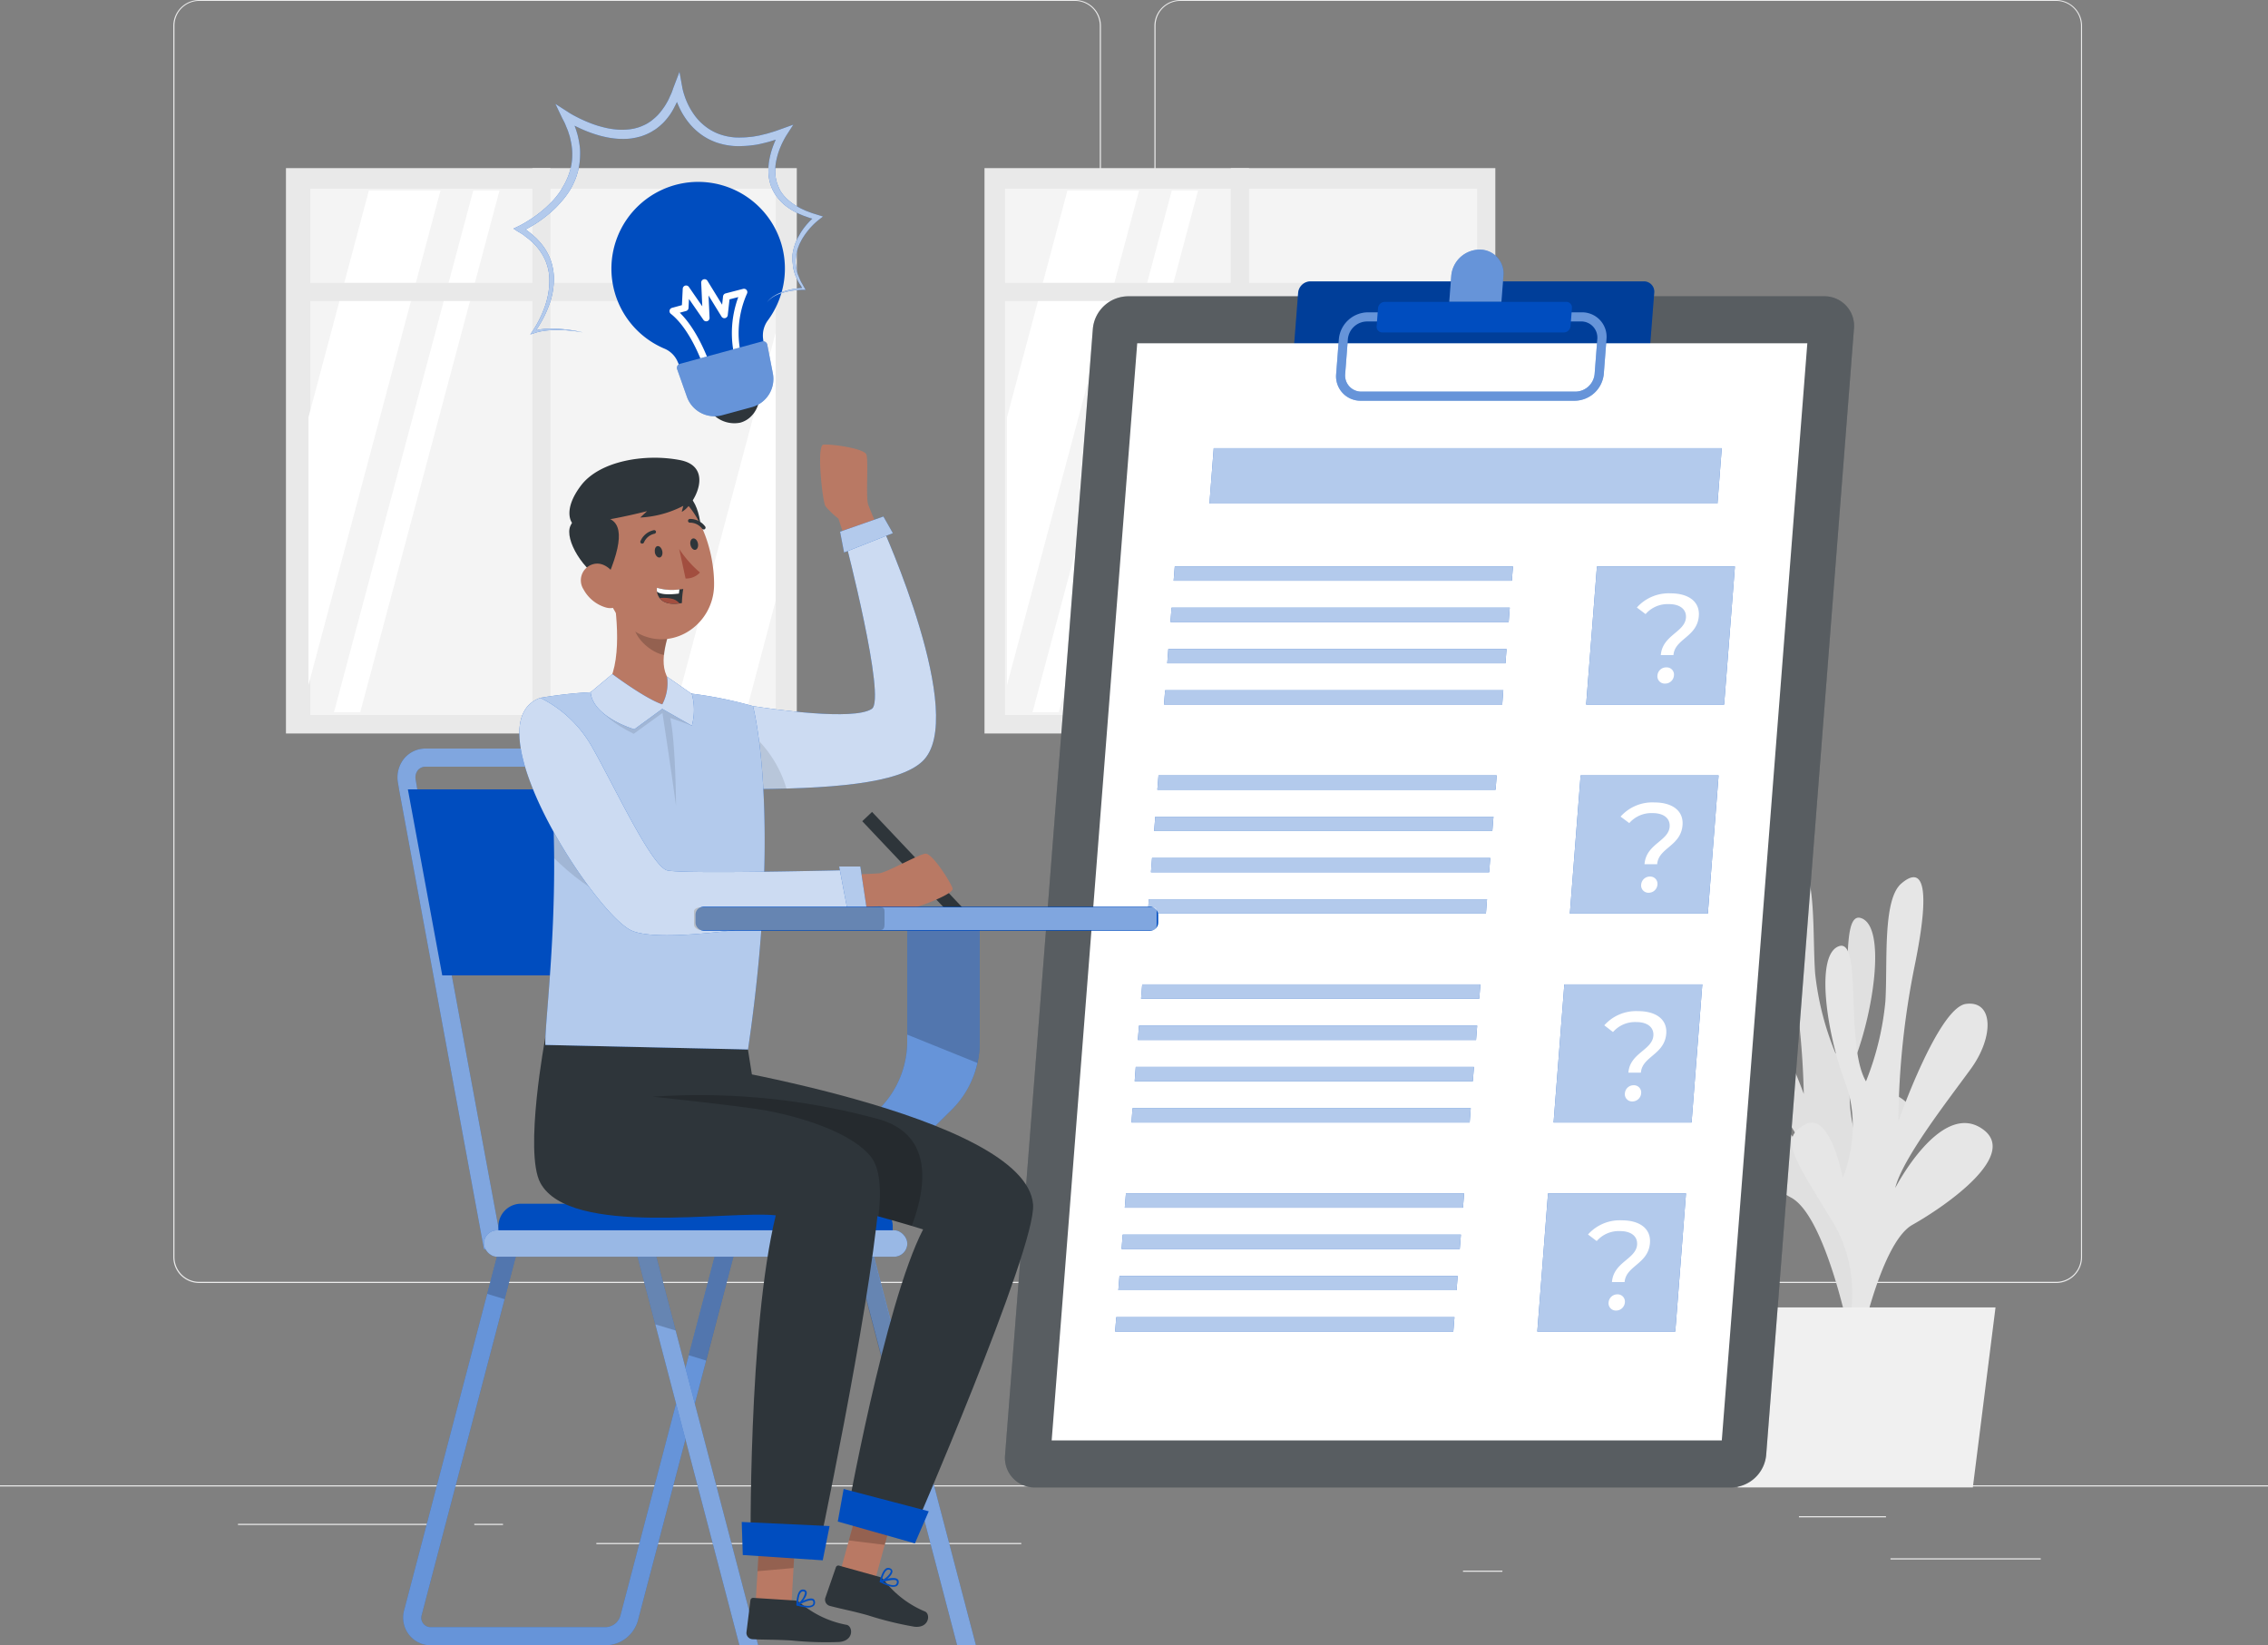 <svg xmlns="http://www.w3.org/2000/svg" width="336.245" height="243.892" viewBox="0 0 336.245 243.892">
  <rect x="0" y="0" width="336.245" height="243.892" fill="#808080" stroke="none"/>
  <g id="Exams-rafiki" transform="translate(0 -55)">
    <g id="freepik--background-complete--inject-74" transform="translate(0 55)">
      <rect id="Rectangle_2268" data-name="Rectangle 2268" width="336.245" height="0.168" transform="translate(0 220.173)" fill="#ebebeb"/>
      <rect id="Rectangle_2269" data-name="Rectangle 2269" width="22.273" height="0.168" transform="translate(280.28 230.994)" fill="#ebebeb"/>
      <rect id="Rectangle_2270" data-name="Rectangle 2270" width="5.844" height="0.168" transform="translate(216.898 232.823)" fill="#ebebeb"/>
      <rect id="Rectangle_2271" data-name="Rectangle 2271" width="12.905" height="0.168" transform="translate(266.703 224.753)" fill="#ebebeb"/>
      <rect id="Rectangle_2272" data-name="Rectangle 2272" width="29.045" height="0.168" transform="translate(35.279 225.883)" fill="#ebebeb"/>
      <rect id="Rectangle_2273" data-name="Rectangle 2273" width="4.257" height="0.168" transform="translate(70.316 225.883)" fill="#ebebeb"/>
      <rect id="Rectangle_2274" data-name="Rectangle 2274" width="62.999" height="0.168" transform="translate(88.412 228.721)" fill="#ebebeb"/>
      <path id="Path_3077" data-name="Path 3077" d="M171.894,245.18H42.043a3.84,3.84,0,0,1-3.833-3.84V58.806A3.84,3.84,0,0,1,42.043,55H171.894a3.84,3.84,0,0,1,3.84,3.84v182.5A3.84,3.84,0,0,1,171.894,245.18ZM42.043,55.134a3.672,3.672,0,0,0-3.665,3.672V241.34a3.672,3.672,0,0,0,3.665,3.672H171.894a3.679,3.679,0,0,0,3.672-3.672V58.806a3.679,3.679,0,0,0-3.672-3.672Z" transform="translate(-12.514 -55)" fill="#ebebeb"/>
      <path id="Path_3078" data-name="Path 3078" d="M388.2,245.18H258.34a3.847,3.847,0,0,1-3.84-3.84V58.806A3.847,3.847,0,0,1,258.34,55H388.2a3.84,3.84,0,0,1,3.826,3.806V241.34A3.84,3.84,0,0,1,388.2,245.18ZM258.34,55.134a3.679,3.679,0,0,0-3.672,3.672V241.34a3.679,3.679,0,0,0,3.672,3.672H388.2a3.679,3.679,0,0,0,3.672-3.672V58.806a3.679,3.679,0,0,0-3.672-3.672Z" transform="translate(-83.351 -55)" fill="#ebebeb"/>
      <path id="Path_3079" data-name="Path 3079" d="M400.177,313.28s-5.165-10.087.74-20.081,7.613-12.32,3.847-14.364-5.488,7.976-5.488,7.976-3.174-6.893-.551-14.122,4.264-18.964.672-20.222-.672,14.654-3.793,20.081a43.094,43.094,0,0,1-3.033-11.836c-.43-5.783.242-15.044-2.582-17.418s-4.64-.726-1.863,12.058a120.376,120.376,0,0,1,2.757,23.174s-6.133-16.772-10.249-17.256-4.109,4.943-.585,9.65,10.316,13.154,11.432,17.485c0,0-6.725-12.616-12.777-8.742s5.272,11.493,10.323,14.243,8.547,20.027,8.547,20.027Z" transform="translate(-123.461 -116.368)" fill="#e0e0e0"/>
      <path id="Path_3080" data-name="Path 3080" d="M402,319.4s5.037-10.181-1-20.074-7.781-12.212-4.035-14.3,5.6,7.9,5.6,7.9,3.08-6.94.363-14.122-4.512-18.9-.955-20.208.881,14.647,4.035,20.027a42.492,42.492,0,0,0,2.878-11.869c.35-5.817-.444-15.044,2.354-17.451s4.62-.794,2.017,12.024a120.826,120.826,0,0,0-2.448,23.214s5.911-16.853,10.02-17.4,4.176,4.889.713,9.644-10.141,13.288-11.2,17.646c0,0,6.564-12.71,12.67-8.924s-5.118,11.56-10.128,14.385-8.285,20.134-8.285,20.134Z" transform="translate(-129.364 -118.328)" fill="#e6e6e6"/>
      <path id="Path_3081" data-name="Path 3081" d="M419.683,343.19H378.11l3.362,26.684h34.848Z" transform="translate(-123.835 -149.385)" fill="#f0f0f0"/>
      <rect id="Rectangle_2275" data-name="Rectangle 2275" width="75.736" height="83.806" transform="translate(145.957 24.922)" fill="#e9e9e9"/>
      <rect id="Rectangle_2276" data-name="Rectangle 2276" width="70" height="78" transform="translate(149 27.983)" fill="#f4f4f4"/>
      <path id="Path_3082" data-name="Path 3082" d="M241.576,97,222,170.315v-39.69L230.958,97Z" transform="translate(-72.707 -68.755)" fill="#fff"/>
      <path id="Path_3083" data-name="Path 3083" d="M252.169,97l-20.645,77.336H227.63L248.275,97Z" transform="translate(-74.551 -68.755)" fill="#fff"/>
      <path id="Path_3084" data-name="Path 3084" d="M317.693,128.36v39.7l-4.385,16.55H302.69Z" transform="translate(-99.134 -79.026)" fill="#fff"/>
      <rect id="Rectangle_2277" data-name="Rectangle 2277" width="2.69" height="83.806" transform="translate(182.48 24.922)" fill="#e9e9e9"/>
      <rect id="Rectangle_2278" data-name="Rectangle 2278" width="72.965" height="2.69" transform="translate(147.275 41.93)" fill="#e9e9e9"/>
      <rect id="Rectangle_2279" data-name="Rectangle 2279" width="75.736" height="83.806" transform="translate(42.394 24.922)" fill="#e9e9e9"/>
      <rect id="Rectangle_2280" data-name="Rectangle 2280" width="69" height="78" transform="translate(46 27.983)" fill="#f4f4f4"/>
      <path id="Path_3085" data-name="Path 3085" d="M87.576,97,68,170.315v-39.69L76.958,97Z" transform="translate(-22.271 -68.755)" fill="#fff"/>
      <path id="Path_3086" data-name="Path 3086" d="M98.169,97,77.524,174.336H73.63L94.275,97Z" transform="translate(-24.115 -68.755)" fill="#fff"/>
      <path id="Path_3087" data-name="Path 3087" d="M163.693,128.36v39.7l-4.385,16.55H148.69Z" transform="translate(-48.697 -79.026)" fill="#fff"/>
      <rect id="Rectangle_2281" data-name="Rectangle 2281" width="2.69" height="83.806" transform="translate(78.917 24.922)" fill="#e9e9e9"/>
      <rect id="Rectangle_2282" data-name="Rectangle 2282" width="72.965" height="2.69" transform="translate(43.712 41.93)" fill="#e9e9e9"/>
    </g>
    <g id="freepik--exams-sheet--inject-74" transform="translate(148.989 92)">
      <path id="Path_3088" data-name="Path 3088" d="M329.222,296.879H226a4.385,4.385,0,0,1-4.432-4.815l13.013-166.939a5.293,5.293,0,0,1,5.185-4.815H342.981a4.391,4.391,0,0,1,4.438,4.815L334.407,292.064A5.3,5.3,0,0,1,329.222,296.879Z" transform="translate(-221.548 -113.389)" fill="#2e353a"/>
      <path id="Path_3089" data-name="Path 3089" d="M329.222,296.879H226a4.385,4.385,0,0,1-4.432-4.815l13.013-166.939a5.293,5.293,0,0,1,5.185-4.815H342.981a4.391,4.391,0,0,1,4.438,4.815L334.407,292.064A5.3,5.3,0,0,1,329.222,296.879Z" transform="translate(-221.548 -113.389)" fill="#fff" opacity="0.2"/>
      <path id="Path_3090" data-name="Path 3090" d="M336.038,130.147H286.61a1.533,1.533,0,0,1-1.553-1.681l.76-9.758a1.856,1.856,0,0,1,1.816-1.688H337.06a1.533,1.533,0,0,1,1.547,1.688l-.76,9.731a1.849,1.849,0,0,1-1.809,1.708Z" transform="translate(-242.346 -112.312)" fill="#004dbf"/>
      <path id="Path_3091" data-name="Path 3091" d="M336.038,130.147H286.61a1.533,1.533,0,0,1-1.553-1.681l.76-9.758a1.856,1.856,0,0,1,1.816-1.688H337.06a1.533,1.533,0,0,1,1.547,1.688l-.76,9.731a1.849,1.849,0,0,1-1.809,1.708Z" transform="translate(-242.346 -112.312)" opacity="0.2" style="isolation: isolate"/>
      <path id="Path_3092" data-name="Path 3092" d="M327.234,117.76H319.5l.3-3.874a4.25,4.25,0,0,1,4.163-3.867h0a3.531,3.531,0,0,1,3.571,3.867Z" transform="translate(-253.629 -110.019)" fill="#004dbf"/>
      <path id="Path_3093" data-name="Path 3093" d="M327.234,117.76H319.5l.3-3.874a4.25,4.25,0,0,1,4.163-3.867h0a3.531,3.531,0,0,1,3.571,3.867Z" transform="translate(-253.629 -110.019)" fill="#fff" opacity="0.4"/>
      <path id="Path_3094" data-name="Path 3094" d="M331.2,293.3H231.85L244.533,130.67H343.88Z" transform="translate(-224.922 -116.783)" fill="#fff"/>
      <path id="Path_3095" data-name="Path 3095" d="M329.955,136.95H298.213a3.618,3.618,0,0,1-3.652-3.968l.4-5.165a4.365,4.365,0,0,1,4.27-3.968h31.748a3.625,3.625,0,0,1,3.658,3.968l-.4,5.165A4.378,4.378,0,0,1,329.955,136.95ZM299.115,125.2a2.878,2.878,0,0,0-2.818,2.616l-.4,5.165A2.387,2.387,0,0,0,298.3,135.6h31.755a2.885,2.885,0,0,0,2.824-2.623l.4-5.165a2.394,2.394,0,0,0-2.414-2.616Z" transform="translate(-245.455 -114.549)" fill="#004dbf"/>
      <g id="Group_11486" data-name="Group 11486" transform="translate(49.089 9.301)" opacity="0.4">
        <path id="Path_3096" data-name="Path 3096" d="M329.955,136.95H298.213a3.618,3.618,0,0,1-3.652-3.968l.4-5.165a4.365,4.365,0,0,1,4.27-3.968h31.748a3.625,3.625,0,0,1,3.658,3.968l-.4,5.165A4.378,4.378,0,0,1,329.955,136.95ZM299.115,125.2a2.878,2.878,0,0,0-2.818,2.616l-.4,5.165A2.387,2.387,0,0,0,298.3,135.6h31.755a2.885,2.885,0,0,0,2.824-2.623l.4-5.165a2.394,2.394,0,0,0-2.414-2.616Z" transform="translate(-294.545 -123.85)" fill="#fff"/>
      </g>
      <path id="Path_3097" data-name="Path 3097" d="M331.242,126.072h-26.9a.841.841,0,0,1-.854-.921l.208-2.69a1.022,1.022,0,0,1,1-.921h26.9a.834.834,0,0,1,.847.921l-.208,2.69A1.015,1.015,0,0,1,331.242,126.072Z" transform="translate(-248.383 -113.792)" fill="#004dbf"/>
      <path id="Path_3098" data-name="Path 3098" d="M341.949,162H266.63l.639-8.218h75.319Z" transform="translate(-236.313 -124.351)" fill="#004dbf"/>
      <path id="Path_3099" data-name="Path 3099" d="M308.881,181.978H258.74l.168-2.118h50.141Z" transform="translate(-233.729 -132.893)" fill="#004dbf"/>
      <path id="Path_3100" data-name="Path 3100" d="M308.181,191.075H258.04l.161-2.125h50.141Z" transform="translate(-233.5 -135.87)" fill="#004dbf"/>
      <path id="Path_3101" data-name="Path 3101" d="M307.471,200.175H257.33l.161-2.125h50.141Z" transform="translate(-233.267 -138.85)" fill="#004dbf"/>
      <path id="Path_3102" data-name="Path 3102" d="M306.761,209.268H256.62l.161-2.118h50.141Z" transform="translate(-233.035 -141.831)" fill="#004dbf"/>
      <path id="Path_3103" data-name="Path 3103" d="M370.137,200.331H349.68l1.6-20.471h20.457Z" transform="translate(-263.513 -132.893)" fill="#004dbf"/>
      <path id="Path_3104" data-name="Path 3104" d="M368.136,189.4c.094-1.2-.834-2.017-2.515-2.017a4.331,4.331,0,0,0-3.47,1.479l-1.291-.975a6.328,6.328,0,0,1,5.01-2.1c2.69,0,4.344,1.258,4.176,3.362-.242,3.127-3.571,3.362-3.759,5.79h-1.876C364.646,191.98,367.968,191.55,368.136,189.4Zm-4.223,8.561a1.291,1.291,0,0,1,1.345-1.2,1.069,1.069,0,0,1,1.1,1.2,1.3,1.3,0,0,1-1.291,1.2,1.083,1.083,0,0,1-1.157-1.2Z" transform="translate(-267.174 -134.832)" fill="#fff"/>
      <path id="Path_3105" data-name="Path 3105" d="M305.291,228.045H255.15l.168-2.125h50.141Z" transform="translate(-232.553 -147.978)" fill="#004dbf"/>
      <path id="Path_3106" data-name="Path 3106" d="M304.581,237.138H254.44l.168-2.118h50.141Z" transform="translate(-232.321 -150.958)" fill="#004dbf"/>
      <path id="Path_3107" data-name="Path 3107" d="M303.881,246.238H253.74l.161-2.118h50.141Z" transform="translate(-232.091 -153.939)" fill="#004dbf"/>
      <path id="Path_3108" data-name="Path 3108" d="M303.171,255.335H253.03l.161-2.125h50.141Z" transform="translate(-231.859 -156.916)" fill="#004dbf"/>
      <path id="Path_3109" data-name="Path 3109" d="M366.547,246.4H346.09l1.594-20.477h20.457Z" transform="translate(-262.337 -147.978)" fill="#004dbf"/>
      <path id="Path_3110" data-name="Path 3110" d="M364.546,235.474c.094-1.2-.834-2.017-2.515-2.017a4.331,4.331,0,0,0-3.47,1.479l-1.291-.962a6.308,6.308,0,0,1,5.01-2.1c2.69,0,4.344,1.258,4.176,3.362-.242,3.127-3.571,3.362-3.759,5.79h-1.876C361.049,238.009,364.378,237.626,364.546,235.474Zm-4.223,8.588a1.291,1.291,0,0,1,1.311-1.2,1.069,1.069,0,0,1,1.1,1.2,1.3,1.3,0,0,1-1.291,1.2,1.083,1.083,0,0,1-1.123-1.2Z" transform="translate(-265.999 -149.926)" fill="#fff"/>
      <path id="Path_3111" data-name="Path 3111" d="M301.7,274.108H251.56l.168-2.118h50.141Z" transform="translate(-231.378 -163.066)" fill="#004dbf"/>
      <path id="Path_3112" data-name="Path 3112" d="M300.991,283.205H250.85l.168-2.125h50.141Z" transform="translate(-231.145 -166.043)" fill="#004dbf"/>
      <path id="Path_3113" data-name="Path 3113" d="M300.284,292.305H250.15l.161-2.125h50.141Z" transform="translate(-230.916 -169.024)" fill="#004dbf"/>
      <path id="Path_3114" data-name="Path 3114" d="M299.581,301.4H249.44l.161-2.118h50.141Z" transform="translate(-230.683 -172.004)" fill="#004dbf"/>
      <path id="Path_3115" data-name="Path 3115" d="M362.957,292.461H342.5l1.594-20.471h20.457Z" transform="translate(-261.161 -163.066)" fill="#004dbf"/>
      <path id="Path_3116" data-name="Path 3116" d="M360.956,281.515c.094-1.2-.834-2.017-2.522-2.017a4.324,4.324,0,0,0-3.463,1.479l-1.291-1a6.308,6.308,0,0,1,5.01-2.1c2.69,0,4.338,1.251,4.176,3.329-.242,3.134-3.571,3.362-3.759,5.79h-1.849C357.459,284.083,360.788,283.667,360.956,281.515Zm-4.223,8.547a1.291,1.291,0,0,1,1.311-1.2,1.069,1.069,0,0,1,1.1,1.2,1.3,1.3,0,0,1-1.291,1.2,1.076,1.076,0,0,1-1.123-1.2Z" transform="translate(-264.823 -164.992)" fill="#fff"/>
      <path id="Path_3117" data-name="Path 3117" d="M298.111,320.175H247.97l.168-2.125h50.141Z" transform="translate(-230.202 -178.151)" fill="#004dbf"/>
      <path id="Path_3118" data-name="Path 3118" d="M297.4,329.275H247.26l.168-2.125h50.141Z" transform="translate(-229.969 -181.132)" fill="#004dbf"/>
      <path id="Path_3119" data-name="Path 3119" d="M296.691,338.368H246.55l.168-2.118h50.141Z" transform="translate(-229.737 -184.112)" fill="#004dbf"/>
      <path id="Path_3120" data-name="Path 3120" d="M295.981,347.465H245.84l.168-2.125h50.141Z" transform="translate(-229.504 -187.089)" fill="#004dbf"/>
      <path id="Path_3121" data-name="Path 3121" d="M359.367,338.527H338.91L340.5,318.05h20.457Z" transform="translate(-259.985 -178.151)" fill="#004dbf"/>
      <path id="Path_3122" data-name="Path 3122" d="M357.366,327.6c.094-1.2-.834-2.017-2.522-2.017a4.317,4.317,0,0,0-3.463,1.479l-1.291-.975a6.308,6.308,0,0,1,5.01-2.1c2.69,0,4.338,1.258,4.176,3.362-.242,3.127-3.571,3.362-3.759,5.79h-1.876C353.869,330.16,357.2,329.75,357.366,327.6Zm-4.223,8.561a1.291,1.291,0,0,1,1.311-1.2,1.069,1.069,0,0,1,1.1,1.2,1.3,1.3,0,0,1-1.291,1.2,1.083,1.083,0,0,1-1.123-1.2Z" transform="translate(-263.647 -180.093)" fill="#fff"/>
      <path id="Path_3123" data-name="Path 3123" d="M341.949,162H266.63l.639-8.218h75.319Z" transform="translate(-236.313 -124.351)" fill="#fff" opacity="0.7"/>
      <path id="Path_3124" data-name="Path 3124" d="M308.881,181.978H258.74l.168-2.118h50.141Z" transform="translate(-233.729 -132.893)" fill="#fff" opacity="0.7"/>
      <path id="Path_3125" data-name="Path 3125" d="M308.181,191.075H258.04l.161-2.125h50.141Z" transform="translate(-233.5 -135.87)" fill="#fff" opacity="0.7"/>
      <path id="Path_3126" data-name="Path 3126" d="M307.471,200.175H257.33l.161-2.125h50.141Z" transform="translate(-233.267 -138.85)" fill="#fff" opacity="0.7"/>
      <path id="Path_3127" data-name="Path 3127" d="M306.761,209.268H256.62l.161-2.118h50.141Z" transform="translate(-233.035 -141.831)" fill="#fff" opacity="0.7"/>
      <path id="Path_3128" data-name="Path 3128" d="M370.137,200.331H349.68l1.6-20.471h20.457Z" transform="translate(-263.513 -132.893)" fill="#fff" opacity="0.7"/>
      <path id="Path_3129" data-name="Path 3129" d="M305.291,228.045H255.15l.168-2.125h50.141Z" transform="translate(-232.553 -147.978)" fill="#fff" opacity="0.7"/>
      <path id="Path_3130" data-name="Path 3130" d="M304.581,237.138H254.44l.168-2.118h50.141Z" transform="translate(-232.321 -150.958)" fill="#fff" opacity="0.7"/>
      <path id="Path_3131" data-name="Path 3131" d="M303.881,246.238H253.74l.161-2.118h50.141Z" transform="translate(-232.091 -153.939)" fill="#fff" opacity="0.7"/>
      <path id="Path_3132" data-name="Path 3132" d="M303.171,255.335H253.03l.161-2.125h50.141Z" transform="translate(-231.859 -156.916)" fill="#fff" opacity="0.7"/>
      <path id="Path_3133" data-name="Path 3133" d="M366.547,246.4H346.09l1.594-20.477h20.457Z" transform="translate(-262.337 -147.978)" fill="#fff" opacity="0.7"/>
      <path id="Path_3134" data-name="Path 3134" d="M301.7,274.108H251.56l.168-2.118h50.141Z" transform="translate(-231.378 -163.066)" fill="#fff" opacity="0.7"/>
      <path id="Path_3135" data-name="Path 3135" d="M300.991,283.205H250.85l.168-2.125h50.141Z" transform="translate(-231.145 -166.043)" fill="#fff" opacity="0.7"/>
      <path id="Path_3136" data-name="Path 3136" d="M300.284,292.305H250.15l.161-2.125h50.141Z" transform="translate(-230.916 -169.024)" fill="#fff" opacity="0.7"/>
      <path id="Path_3137" data-name="Path 3137" d="M299.581,301.4H249.44l.161-2.118h50.141Z" transform="translate(-230.683 -172.004)" fill="#fff" opacity="0.7"/>
      <path id="Path_3138" data-name="Path 3138" d="M362.957,292.461H342.5l1.594-20.471h20.457Z" transform="translate(-261.161 -163.066)" fill="#fff" opacity="0.7"/>
      <path id="Path_3139" data-name="Path 3139" d="M298.111,320.175H247.97l.168-2.125h50.141Z" transform="translate(-230.202 -178.151)" fill="#fff" opacity="0.7"/>
      <path id="Path_3140" data-name="Path 3140" d="M297.4,329.275H247.26l.168-2.125h50.141Z" transform="translate(-229.969 -181.132)" fill="#fff" opacity="0.7"/>
      <path id="Path_3141" data-name="Path 3141" d="M296.691,338.368H246.55l.168-2.118h50.141Z" transform="translate(-229.737 -184.112)" fill="#fff" opacity="0.7"/>
      <path id="Path_3142" data-name="Path 3142" d="M295.981,347.465H245.84l.168-2.125h50.141Z" transform="translate(-229.504 -187.089)" fill="#fff" opacity="0.7"/>
      <path id="Path_3143" data-name="Path 3143" d="M359.367,338.527H338.91L340.5,318.05h20.457Z" transform="translate(-259.985 -178.151)" fill="#fff" opacity="0.7"/>
    </g>
    <g id="freepik--Chair--inject-74" transform="translate(58.929 165.96)">
      <path id="Path_3144" data-name="Path 3144" d="M189.667,257v18.52a14.122,14.122,0,0,1-3.934,9.8L168.45,303.4h9.785l17.955-17.673a14.176,14.176,0,0,0,4.237-10.087V257Z" transform="translate(-114.098 -232.117)" fill="#004dbf"/>
      <path id="Path_3145" data-name="Path 3145" d="M200.427,257v18.621a13.612,13.612,0,0,1-.35,3.1,14.062,14.062,0,0,1-3.887,7.007L178.235,303.4H168.45l17.283-18.083a14.122,14.122,0,0,0,3.934-9.8V257Z" transform="translate(-114.098 -232.117)" fill="#fff" opacity="0.4"/>
      <path id="Path_3146" data-name="Path 3146" d="M210.76,257v18.621a13.612,13.612,0,0,1-.35,3.1l-10.41-4.2V257Z" transform="translate(-124.431 -232.117)" opacity="0.2" style="isolation: isolate"/>
      <path id="Path_3147" data-name="Path 3147" d="M135.589,329,121.1,384.185a2.34,2.34,0,0,1-2.266,1.755H92.954a1.4,1.4,0,0,1-1.1-.545,1.379,1.379,0,0,1-.242-1.2L106.1,329h-2.784L89.006,383.505a4.1,4.1,0,0,0,3.948,5.124h25.884a5.037,5.037,0,0,0,4.869-3.759L138.367,329Z" transform="translate(-88.036 -255.698)" fill="#004dbf"/>
      <g id="Group_11487" data-name="Group 11487" transform="translate(0.838 73.302)" opacity="0.4" style="isolation: isolate">
        <path id="Path_3148" data-name="Path 3148" d="M135.589,329,121.1,384.185a2.34,2.34,0,0,1-2.266,1.755H92.954a1.4,1.4,0,0,1-1.1-.545,1.379,1.379,0,0,1-.242-1.2L106.1,329h-2.784L89.006,383.505a4.1,4.1,0,0,0,3.948,5.124h25.884a5.037,5.037,0,0,0,4.869-3.759L138.367,329Z" transform="translate(-88.875 -329)" fill="#fff"/>
      </g>
      <path id="Path_3149" data-name="Path 3149" d="M158.17,388.26l-15.837-60.39-2.6.679,15.656,59.71Z" transform="translate(-104.692 -255.328)" fill="#004dbf"/>
      <path id="Path_3150" data-name="Path 3150" d="M206.17,388.26l-15.837-60.39-2.6.679,15.656,59.71Z" transform="translate(-120.412 -255.328)" fill="#004dbf"/>
      <g id="Group_11488" data-name="Group 11488" transform="translate(35.038 72.542)" opacity="0.5">
        <path id="Path_3151" data-name="Path 3151" d="M158.17,388.26l-15.837-60.39-2.6.679,15.656,59.71Z" transform="translate(-139.73 -327.87)" fill="#fff"/>
      </g>
      <g id="Group_11489" data-name="Group 11489" transform="translate(67.318 72.542)" opacity="0.5">
        <path id="Path_3152" data-name="Path 3152" d="M206.17,388.26l-15.837-60.39-2.6.679,15.656,59.71Z" transform="translate(-187.73 -327.87)" fill="#fff"/>
      </g>
      <path id="Path_3153" data-name="Path 3153" d="M109.387,329h2.784l-2.186,8.319-2.576-.787Z" transform="translate(-94.107 -255.698)" opacity="0.2" style="isolation: isolate"/>
      <path id="Path_3154" data-name="Path 3154" d="M142.333,327.87l3.6,13.726-3.019-.915-3.181-12.132Z" transform="translate(-104.692 -255.328)" opacity="0.2" style="isolation: isolate"/>
      <path id="Path_3155" data-name="Path 3155" d="M156.214,329h2.777l-4.559,17.417-2.582-.787Z" transform="translate(-108.661 -255.698)" opacity="0.2" style="isolation: isolate"/>
      <path id="Path_3156" data-name="Path 3156" d="M196.688,352.32l-3.033-.928L187.73,328.77l2.6-.74Z" transform="translate(-120.412 -255.38)" opacity="0.2" style="isolation: isolate"/>
      <path id="Path_3157" data-name="Path 3157" d="M100.454,294.222,87.878,226.146l-.168-1.029a4.425,4.425,0,0,1,.908-3.638A4.122,4.122,0,0,1,91.853,220h27.222a5.824,5.824,0,0,1,5.42,4.654l.2,1.15,12.569,67.921-2.65.484-12.609-68.123-.161-.955a3.107,3.107,0,0,0-2.771-2.441H91.826a1.466,1.466,0,0,0-1.17.511,1.769,1.769,0,0,0-.323,1.459l.188,1.13L103.1,293.711Z" transform="translate(-87.628 -219.999)" fill="#004dbf"/>
      <g id="Group_11490" data-name="Group 11490" opacity="0.5" style="isolation: isolate">
        <path id="Path_3158" data-name="Path 3158" d="M100.454,294.222,87.878,226.146l-.168-1.029a4.425,4.425,0,0,1,.908-3.638A4.122,4.122,0,0,1,91.853,220h27.222a5.824,5.824,0,0,1,5.42,4.654l.2,1.15,12.569,67.921-2.65.484-12.609-68.123-.161-.955a3.107,3.107,0,0,0-2.771-2.441H91.826a1.466,1.466,0,0,0-1.17.511,1.769,1.769,0,0,0-.323,1.459l.188,1.13L103.1,293.711Z" transform="translate(-87.628 -219.999)" fill="#fff"/>
      </g>
      <path id="Path_3159" data-name="Path 3159" d="M113.242,320.33h51.735a3.363,3.363,0,0,1,3.362,3.362v4.485H109.88v-4.5a3.362,3.362,0,0,1,3.362-3.349Z" transform="translate(-94.916 -252.858)" fill="#004dbf"/>
      <rect id="Rectangle_2283" data-name="Rectangle 2283" width="62.777" height="3.927" rx="1.964" transform="translate(12.806 71.406)" fill="#004dbf"/>
      <rect id="Rectangle_2284" data-name="Rectangle 2284" width="62.777" height="3.927" rx="1.964" transform="translate(12.806 71.406)" fill="#fff" opacity="0.6" style="isolation: isolate"/>
      <path id="Path_3160" data-name="Path 3160" d="M129.2,256.572H95.017L89.92,229H124.1l5.057,27.317Z" transform="translate(-88.379 -222.947)" fill="#004dbf"/>
    </g>
    <g id="freepik--Character--inject-74" transform="translate(76.999 120.897)">
      <g id="freepik--group--inject-74" transform="translate(0 0)">
        <path id="Path_3161" data-name="Path 3161" d="M192.588,172.922s-4.3-9.98-4.667-11.049.067-6.469-.262-7.4-5.319-1.594-6.375-1.473-.128,8.473.309,9.132a12.105,12.105,0,0,0,1.917,1.829l3.8,11.432Z" transform="translate(-136.211 -152.989)" fill="#b97964"/>
        <path id="Path_3162" data-name="Path 3162" d="M164.854,197.644c2.932.464,14.936,2.2,17.619.41,2.165-1.446-3.934-24.882-3.934-24.882l5.427-2.212s12.892,28.393,6.005,34.875c-3.5,3.3-13.329,4.129-27.471,4.129Z" transform="translate(-130.219 -158.875)" fill="#004dbf"/>
        <path id="Path_3163" data-name="Path 3163" d="M164.854,197.644c2.932.464,14.936,2.2,17.619.41,2.165-1.446-3.934-24.882-3.934-24.882l5.427-2.212s12.892,28.393,6.005,34.875c-3.5,3.3-13.329,4.129-27.471,4.129Z" transform="translate(-130.219 -158.875)" fill="#fff" opacity="0.8"/>
        <path id="Path_3164" data-name="Path 3164" d="M170.151,225.139c-2.085.061-4.311.087-6.651.087l2.017-7.727A17.324,17.324,0,0,1,170.151,225.139Z" transform="translate(-130.546 -174.117)" opacity="0.1" style="isolation: isolate"/>
        <line id="Line_127" data-name="Line 127" x2="14.23" y2="15.05" transform="translate(51.561 55.145)" fill="none" stroke="#2e353a" stroke-miterlimit="10" stroke-width="2"/>
        <path id="Path_3165" data-name="Path 3165" d="M176,246.531s10.861-.336,11.991-.451,5.83-2.8,6.839-2.912,3.7,4.143,4.035,5.151-7.619,3.7-8.406,3.591a12.36,12.36,0,0,1-2.468-.968L176,252.355Z" transform="translate(-134.64 -182.523)" fill="#b97964"/>
        <path id="Path_3166" data-name="Path 3166" d="M166.5,403.27l5.36-.733.74-12.737-5.346.74Z" transform="translate(-131.529 -230.547)" fill="#b97964"/>
        <path id="Path_3167" data-name="Path 3167" d="M171.627,407.593l-6.052-.383a.4.4,0,0,0-.424.343h0l-.592,4.775a.948.948,0,0,0,.881,1.009c2.112.1,3.127.04,5.79.188a50.276,50.276,0,0,0,7.115.222c2.253-.222,1.977-2.441,1.009-2.549a14.8,14.8,0,0,1-6.819-3.248A1.507,1.507,0,0,0,171.627,407.593Z" transform="translate(-130.893 -236.248)" fill="#2e353a"/>
        <path id="Path_3168" data-name="Path 3168" d="M177.09,408.673a6.865,6.865,0,0,1-1.426-.282.128.128,0,0,1-.094-.1.148.148,0,0,1,.061-.128c.182-.108,1.775-1.056,2.421-.76a.471.471,0,0,1,.262.377.673.673,0,0,1-.2.672,1.453,1.453,0,0,1-1.029.222Zm.854-1.016c-.343-.161-1.271.235-1.923.592.955.249,1.661.262,1.937.034a.471.471,0,0,0,.114-.444.215.215,0,0,0-.128-.182Z" transform="translate(-134.499 -236.293)" fill="#004dbf"/>
        <path id="Path_3169" data-name="Path 3169" d="M175.691,407.745a.081.081,0,0,1-.054,0,.168.168,0,0,1-.067-.1c0-.047,0-1.627.551-2.118a.672.672,0,0,1,.551-.141.477.477,0,0,1,.43.4c.087.6-.787,1.674-1.345,1.957a.08.08,0,0,1-.067,0Zm.874-2.1a.356.356,0,0,0-.276.1c-.35.289-.437,1.177-.457,1.681a2.643,2.643,0,0,0,1.022-1.574c0-.074-.047-.168-.229-.2Z" transform="translate(-134.499 -235.647)" fill="#004dbf"/>
        <path id="Path_3170" data-name="Path 3170" d="M167.417,390.543l5.346-.733-.424,7.276-5.34.471Z" transform="translate(-131.693 -230.55)" opacity="0.2" style="isolation: isolate"/>
        <path id="Path_3171" data-name="Path 3171" d="M150.746,293.646l-1.3-8.191-30.033-1.8s-3.194,17.041-.74,21.58c4.378,8.1,27.989,4.035,34.9,4.808-4.129,16.886-3.726,49.885-3.726,49.885l9.865.753s7.592-35.555,9.126-52.454C169.865,296.834,160.417,297.117,150.746,293.646Z" transform="translate(-115.56 -195.785)" fill="#2e353a"/>
        <path id="Path_3172" data-name="Path 3172" d="M163.675,395.382l11.856.78,1.015-5.077-13.026-.605Z" transform="translate(-130.553 -230.77)" fill="#004dbf"/>
        <path id="Path_3173" data-name="Path 3173" d="M184.88,396.773l5.393.4,3.376-12.3-5.387-.39Z" transform="translate(-137.549 -228.804)" fill="#b97964"/>
        <path id="Path_3174" data-name="Path 3174" d="M189.825,401.728l-5.844-1.627a.383.383,0,0,0-.484.242h0l-1.574,4.546a.955.955,0,0,0,.673,1.177c2.017.531,3.046.672,5.622,1.385a49.993,49.993,0,0,0,6.913,1.7c2.253.256,2.441-1.977,1.513-2.28a14.929,14.929,0,0,1-5.992-4.6,1.5,1.5,0,0,0-.827-.545Z" transform="translate(-136.569 -233.914)" fill="#2e353a"/>
        <path id="Path_3175" data-name="Path 3175" d="M195.382,404.036a6.384,6.384,0,0,1-1.345-.578.108.108,0,0,1-.067-.114.135.135,0,0,1,.081-.114c.2-.067,1.957-.672,2.522-.235a.471.471,0,0,1,.188.424.672.672,0,0,1-.343.632,1.432,1.432,0,0,1-1.036-.013Zm1.042-.82c-.3-.229-1.291,0-2.017.182.881.444,1.574.605,1.883.437a.464.464,0,0,0,.208-.41.208.208,0,0,0-.087-.208Z" transform="translate(-140.525 -234.816)" fill="#004dbf"/>
        <path id="Path_3176" data-name="Path 3176" d="M194.06,402.741h-.081a.128.128,0,0,1-.04-.114c0-.047.316-1.594.975-1.957a.673.673,0,0,1,.565,0,.491.491,0,0,1,.343.491c-.047.6-1.123,1.473-1.728,1.634A.094.094,0,0,1,194.06,402.741Zm1.264-1.87a.363.363,0,0,0-.289.04c-.4.215-.673,1.063-.8,1.553.551-.256,1.278-.935,1.345-1.345,0-.074,0-.168-.182-.235Z" transform="translate(-140.515 -234.086)" fill="#004dbf"/>
        <path id="Path_3177" data-name="Path 3177" d="M189,384.48l5.387.4-1.93,7.028-5.326-.652Z" transform="translate(-138.285 -228.804)" opacity="0.2" style="isolation: isolate"/>
        <path id="Path_3178" data-name="Path 3178" d="M178,359.773l-9.5-2.791s5.7-32,11.419-43.093c-.43-.141-1-.323-1.708-.531-1.271-.383-2.959-.861-4.943-1.412-13.8-3.826-41.768-11-41.768-11l12.777-11.923s50.894,7.761,51.95,21.17C196.732,316.639,178,359.773,178,359.773Z" transform="translate(-120.066 -197.54)" fill="#2e353a"/>
        <path id="Path_3179" data-name="Path 3179" d="M184.7,388.038l11.432,3.235,2.051-4.755-12.616-3.309Z" transform="translate(-137.49 -228.389)" fill="#004dbf"/>
        <path id="Path_3180" data-name="Path 3180" d="M182.293,315.767c-1.271-.383-2.959-.861-4.943-1.412.4-3.255.4-6.987-1.163-8.89-3.114-3.793-11.123-6.019-15.682-6.826-3.813-.672-16.624-2.017-16.624-2.017a100.759,100.759,0,0,1,33.625,3.362C185.87,302.445,184.236,310.656,182.293,315.767Z" transform="translate(-124.121 -199.95)" opacity="0.2" style="isolation: isolate"/>
        <path id="Path_3181" data-name="Path 3181" d="M150.656,209.569s4.358,16.14-.733,50.9c-9.489-.2-25.434-.572-30.054-.672-.114-4.842,3.457-28.567-.72-51.452a63.468,63.468,0,0,1,9.1-.9,117.013,117.013,0,0,1,13.389.289,59.715,59.715,0,0,1,9.018,1.836Z" transform="translate(-116.021 -170.799)" fill="#004dbf"/>
        <path id="Path_3182" data-name="Path 3182" d="M150.656,209.569s4.358,16.14-.733,50.9c-9.489-.2-25.434-.572-30.054-.672-.114-4.842,3.457-28.567-.72-51.452a63.468,63.468,0,0,1,9.1-.9,117.013,117.013,0,0,1,13.389.289,59.715,59.715,0,0,1,9.018,1.836Z" transform="translate(-116.021 -170.799)" fill="#fff" opacity="0.7"/>
        <path id="Path_3183" data-name="Path 3183" d="M130.323,242.907c-2.69-.592-5.9-3.181-8.541-5.736,0-4.546-.222-9.381-.713-14.311C124.809,228.395,134.937,243.922,130.323,242.907Z" transform="translate(-116.65 -175.872)" opacity="0.1" style="isolation: isolate"/>
        <path id="Path_3184" data-name="Path 3184" d="M117.606,208.82c-10.282,3.705,7.767,31.547,13.369,34.418S165.05,240.1,165.05,240.1l-1.123-5.757s-25.191.639-27.512.054-7.835-12.455-11.009-18.056a17.962,17.962,0,0,0-7.8-7.518Z" transform="translate(-114.498 -171.274)" fill="#004dbf"/>
        <path id="Path_3185" data-name="Path 3185" d="M117.606,208.82c-10.282,3.705,7.767,31.547,13.369,34.418S165.05,240.1,165.05,240.1l-1.123-5.757s-25.191.639-27.512.054-7.835-12.455-11.009-18.056a17.962,17.962,0,0,0-7.8-7.518Z" transform="translate(-114.498 -171.274)" fill="#fff" opacity="0.8"/>
        <path id="Path_3186" data-name="Path 3186" d="M185,246l1.459,7.646,2.69-.921L188.141,246Z" transform="translate(-137.588 -183.451)" fill="#004dbf"/>
        <path id="Path_3187" data-name="Path 3187" d="M185,246l1.459,7.646,2.69-.921L188.141,246Z" transform="translate(-137.588 -183.451)" fill="#fff" opacity="0.7"/>
        <path id="Path_3188" data-name="Path 3188" d="M185.792,174.183l7.236-2.865-1.405-2.468L185.2,171.1Z" transform="translate(-137.653 -158.184)" fill="#004dbf"/>
        <path id="Path_3189" data-name="Path 3189" d="M185.792,174.183l7.236-2.865-1.405-2.468L185.2,171.1Z" transform="translate(-137.653 -158.184)" fill="#fff" opacity="0.7"/>
        <path id="Path_3190" data-name="Path 3190" d="M130.24,206.984s.2,3.141,6.362,6.167l4.264-3.087s1.217,7.882,2.017,13.766c0,0-.054-9.415-.861-13.033l3.262,1.157s-2.777-4.768-7.5-5.864S130.24,206.984,130.24,206.984Z" transform="translate(-119.653 -170.272)" opacity="0.1" style="isolation: isolate"/>
        <path id="Path_3191" data-name="Path 3191" d="M134.3,185.16c.753,4.324,1.426,12.233-1.648,15.044l8.978,2.5,4.385-2.212c-4.781-1.251-4.58-4.815-3.672-8.144Z" transform="translate(-120.443 -163.525)" fill="#b97964"/>
        <path id="Path_3192" data-name="Path 3192" d="M139.905,189.52l4.775,4.257a14.3,14.3,0,0,0-.464,2.367c-1.829-.3-4.3-2.374-4.459-4.3a6.315,6.315,0,0,1,.148-2.327Z" transform="translate(-122.755 -164.953)" opacity="0.2" style="isolation: isolate"/>
        <path id="Path_3193" data-name="Path 3193" d="M144.194,166.066c-1.957,2.125-.269,4.553,5.978,7.5,1.486-3.275.578-8.742-1.439-9.7S145.9,164.223,144.194,166.066Z" transform="translate(-123.971 -156.448)" fill="#2e353a"/>
        <path id="Path_3194" data-name="Path 3194" d="M131.044,172.25c1.587,5.629,2.233,9,5.743,11.3,5.286,3.463,11.762-.673,11.89-6.664.108-5.38-2.5-13.685-8.574-14.741a7.976,7.976,0,0,0-9.058,10.087Z" transform="translate(-119.812 -155.948)" fill="#b97964"/>
        <path id="Path_3195" data-name="Path 3195" d="M144.362,176.338c.1.464.43.787.733.72s.464-.491.363-.955-.424-.787-.726-.726S144.294,175.874,144.362,176.338Z" transform="translate(-124.273 -160.319)" fill="#2e353a"/>
        <path id="Path_3196" data-name="Path 3196" d="M152.206,174.647c.1.464.43.787.733.72s.471-.491.37-.962-.43-.787-.733-.72S152.1,174.183,152.206,174.647Z" transform="translate(-126.838 -159.764)" fill="#2e353a"/>
        <path id="Path_3197" data-name="Path 3197" d="M149.73,176a16.745,16.745,0,0,0,3.08,3.49,2.744,2.744,0,0,1-2.132.894Z" transform="translate(-126.037 -160.525)" fill="#a24e3f"/>
        <path id="Path_3198" data-name="Path 3198" d="M141.518,173.835a.262.262,0,0,1-.323-.37,2.757,2.757,0,0,1,1.977-1.607.276.276,0,0,1,.316.215h0a.289.289,0,0,1-.235.316h0a2.2,2.2,0,0,0-1.547,1.284A.269.269,0,0,1,141.518,173.835Z" transform="translate(-123.231 -159.167)" fill="#2e353a"/>
        <path id="Path_3199" data-name="Path 3199" d="M154.057,170.94a.269.269,0,0,1-.282-.1,2.233,2.233,0,0,0-1.8-.9.282.282,0,0,1-.3-.256.289.289,0,0,1,.249-.3,2.784,2.784,0,0,1,2.293,1.116.276.276,0,0,1-.047.39h0a.235.235,0,0,1-.108.054Z" transform="translate(-126.672 -158.357)" fill="#2e353a"/>
        <path id="Path_3200" data-name="Path 3200" d="M130.541,168.872c2.865.336,3.161,3.282.336,9.583-3.262-1.52-6.133-6.268-5.212-8.3S128.005,168.569,130.541,168.872Z" transform="translate(-118.098 -158.104)" fill="#2e353a"/>
        <path id="Path_3201" data-name="Path 3201" d="M128.459,183.038a5.548,5.548,0,0,0,3.288,2.69c1.87.545,2.824-1.123,2.327-2.9-.451-1.6-1.97-3.813-3.853-3.578A2.478,2.478,0,0,0,128.459,183.038Z" transform="translate(-118.955 -161.584)" fill="#b97964"/>
        <path id="Path_3202" data-name="Path 3202" d="M125.9,165.508s-1.419-1.829,1.345-5.488,9.516-4.781,14.694-3.773,2.1,6.725.249,7.673l.229-.894a15.468,15.468,0,0,1-6.389,1.735l1.022-.948S128.929,165.919,125.9,165.508Z" transform="translate(-118.114 -153.941)" fill="#2e353a"/>
        <path id="Path_3203" data-name="Path 3203" d="M148.724,184.735a13.981,13.981,0,0,0-.2,2.091l-.363.054c-1.668.222-2.508-.229-2.939-.787a2.226,2.226,0,0,1-.4-.948,2.071,2.071,0,0,1,0-.585,7.889,7.889,0,0,0,3.362.242C148.5,184.775,148.724,184.735,148.724,184.735Z" transform="translate(-124.425 -163.329)" fill="#2e353a"/>
        <path id="Path_3204" data-name="Path 3204" d="M148.152,184.8l-.074.619c-1.56.2-2.69.134-3.248-.276a2.072,2.072,0,0,1,0-.585A7.888,7.888,0,0,0,148.152,184.8Z" transform="translate(-124.425 -163.329)" fill="#fff"/>
        <path id="Path_3205" data-name="Path 3205" d="M148.369,187.6c-1.668.222-2.508-.229-2.939-.787a5.38,5.38,0,0,1,1.89.121A2.018,2.018,0,0,1,148.369,187.6Z" transform="translate(-124.628 -164.055)" fill="#a24e3f"/>
        <path id="Path_3206" data-name="Path 3206" d="M133.428,203.58s4.855,3.645,7.4,4.486a6.7,6.7,0,0,0,.706-4.1l3.679,2.562a9.086,9.086,0,0,1,0,4.707l-4.385-2.495-4.143,3.026s-6.126-1.775-6.483-5.494Z" transform="translate(-119.64 -169.558)" fill="#004dbf"/>
        <path id="Path_3207" data-name="Path 3207" d="M133.428,203.58s4.855,3.645,7.4,4.486a6.7,6.7,0,0,0,.706-4.1l3.679,2.562a9.086,9.086,0,0,1,0,4.707l-4.385-2.495-4.143,3.026s-6.126-1.775-6.483-5.494Z" transform="translate(-119.64 -169.558)" fill="#fff" opacity="0.8"/>
      </g>
      <rect id="Rectangle_2285" data-name="Rectangle 2285" width="68.601" height="3.544" rx="1.17" transform="translate(26.114 68.514)" fill="#004dbf"/>
      <path id="Path_3208" data-name="Path 3208" d="M221.594,255.605v1.97c0,.437-.121.787-.551.787H154.009c-.437,0-1.009-.35-1.009-.787v-1.97c0-.43.572-.605,1.009-.605h67.034C221.473,255,221.594,255.175,221.594,255.605Z" transform="translate(-127.108 -186.399)" fill="#fff" opacity="0.5"/>
      <path id="Path_3209" data-name="Path 3209" d="M181.245,255.605v1.97c0,.437-.148.787-.578.787H154.009c-.437,0-1.009-.35-1.009-.787v-1.97c0-.43.572-.605,1.009-.605h26.658C181.1,255,181.245,255.175,181.245,255.605Z" transform="translate(-127.108 -186.399)" opacity="0.2" style="isolation: isolate"/>
    </g>
    <g id="freepik--Lightbulb--inject-74" transform="translate(76.126 65.652)">
      <path id="Path_3210" data-name="Path 3210" d="M160.055,104.531A12.865,12.865,0,1,0,142.63,119.8a3.665,3.665,0,0,1,1.943,1.87l.437.989,12.381-3.362-.128-1.076A3.773,3.773,0,0,1,158,115.6,12.952,12.952,0,0,0,160.055,104.531Z" transform="translate(-120.27 -78.782)" fill="#004dbf"/>
      <path id="Path_3211" data-name="Path 3211" d="M153.491,129.95s-1.863-5.844-5.151-8.433l1.822-.5.141-2.8,2.979,4.311-.242-5.245,2.939,4.781.3-2.69,2.6-.672a14.929,14.929,0,0,0-.72,10.161" transform="translate(-124.709 -86.05)" fill="none" stroke="#fff" stroke-linecap="round" stroke-linejoin="round" stroke-width="1"/>
      <path id="Path_3212" data-name="Path 3212" d="M158.057,134.6c-2.192.6-3.416,3.12-2.73,5.629a4.453,4.453,0,0,0,5.205,3.457c2.192-.578,3.41-3.114,2.73-5.622A4.443,4.443,0,0,0,158.057,134.6Z" transform="translate(-126.935 -91.68)" fill="#2e353a"/>
      <path id="Path_3213" data-name="Path 3213" d="M160.348,139.99l-4.412,1.2a4.331,4.331,0,0,1-5.219-2.73l-1.446-4.082a.619.619,0,0,1,.424-.807l12.159-3.315a.619.619,0,0,1,.773.484l.827,4.243A4.331,4.331,0,0,1,160.348,139.99Z" transform="translate(-125.002 -90.293)" fill="#004dbf"/>
      <path id="Path_3214" data-name="Path 3214" d="M160.348,139.99l-4.412,1.2a4.331,4.331,0,0,1-5.219-2.73l-1.446-4.082a.619.619,0,0,1,.424-.807l12.159-3.315a.619.619,0,0,1,.773.484l.827,4.243A4.331,4.331,0,0,1,160.348,139.99Z" transform="translate(-125.002 -90.293)" fill="#fff" opacity="0.4"/>
      <path id="Path_3215" data-name="Path 3215" d="M123.408,109.448a20.849,20.849,0,0,0-3.652-.343,14.894,14.894,0,0,0-1.822.1c-.3.047-.605.081-.894.155-.148.04-.3.061-.437.114l-.424.134-.484.155.289-.424a16.221,16.221,0,0,0,1.93-3.9,11.99,11.99,0,0,0,.5-2.1,9.561,9.561,0,0,0,.094-1.069,9.454,9.454,0,0,0,0-1.069,7.877,7.877,0,0,0-.148-1.049l-.128-.511-.168-.5a6.423,6.423,0,0,0-.437-.955,7.572,7.572,0,0,0-.558-.888,8.85,8.85,0,0,0-.672-.807l-.37-.377-.4-.35c-.262-.242-.572-.43-.847-.672a7.092,7.092,0,0,0-.908-.572l-.672-.444.746-.356c.356-.175.733-.383,1.089-.6s.713-.437,1.063-.672a17.606,17.606,0,0,0,1.97-1.56c.3-.282.6-.572.888-.874a11.712,11.712,0,0,0,.8-.948,7.369,7.369,0,0,0,.672-1.015,9.723,9.723,0,0,0,.585-1.069,9.024,9.024,0,0,0,.457-1.13l.175-.578.128-.6a7.955,7.955,0,0,0,.134-1.2,9.146,9.146,0,0,0-.215-2.414l-.134-.6-.188-.585c-.114-.4-.3-.767-.444-1.15s-.363-.74-.545-1.116l-.962-2.017,1.843,1.184a10.4,10.4,0,0,0,1.056.619c.383.2.74.383,1.116.551a18.251,18.251,0,0,0,2.313.894c.4.114.794.222,1.19.309a10.459,10.459,0,0,0,1.2.2,9.109,9.109,0,0,0,1.2.074,9.917,9.917,0,0,0,1.19-.081l.578-.1.572-.155a7.876,7.876,0,0,0,1.076-.444,3.686,3.686,0,0,0,.5-.289,3.361,3.361,0,0,0,.477-.336,8.742,8.742,0,0,0,.874-.78,8.932,8.932,0,0,0,.746-.921A8.4,8.4,0,0,0,136,75.292c.208-.343.35-.733.531-1.1s.289-.767.437-1.15l.841-2.206.417,2.3a8.2,8.2,0,0,0,.289,1.11,10.525,10.525,0,0,0,1.6,3.127A8.144,8.144,0,0,0,141.747,79a6.954,6.954,0,0,0,.968.619,7.4,7.4,0,0,0,1.056.471,8.824,8.824,0,0,0,1.116.309,9.678,9.678,0,0,0,1.163.161,11.431,11.431,0,0,0,1.177,0c.4,0,.794-.054,1.19-.087s.794-.128,1.184-.188l1.177-.282,1.163-.35,1.15-.41,1.594-.572-.915,1.419c-.168.249-.336.551-.491.841s-.3.585-.43.894a10.9,10.9,0,0,0-.625,1.87,8.178,8.178,0,0,0-.222,1.93,5.844,5.844,0,0,0,.33,1.87l.182.444.229.491a5.8,5.8,0,0,0,.558.773,6.543,6.543,0,0,0,.673.672,7.58,7.58,0,0,0,.787.6,8.842,8.842,0,0,0,.847.511c.289.161.6.282.9.43l.941.356.968.3.672.215-.565.437a9.528,9.528,0,0,0-1.069.968,10.469,10.469,0,0,0-.928,1.116c-.155.2-.276.4-.41.605a5.793,5.793,0,0,0-.35.632,4.19,4.19,0,0,0-.3.672,4.084,4.084,0,0,0-.222.673c-.047.235-.128.464-.155.672l-.067.72a4.384,4.384,0,0,0,.04.726,3.229,3.229,0,0,0,.121.713,4.2,4.2,0,0,0,.188.672l.276.672a3.958,3.958,0,0,0,.343.672l.377.672.141.235h-.262a11.547,11.547,0,0,0-2.946.39,6.45,6.45,0,0,0-1.385.545,3.074,3.074,0,0,0-.316.2,1.587,1.587,0,0,0-.3.222,2.435,2.435,0,0,0-.282.242l-.262.276.249-.289a2.017,2.017,0,0,1,.269-.262,2.1,2.1,0,0,1,.3-.242c.1-.067.2-.148.309-.208a6.906,6.906,0,0,1,1.379-.632,11.015,11.015,0,0,1,2.993-.531l-.114.235-.417-.672a4.036,4.036,0,0,1-.39-.672l-.316-.672a3.934,3.934,0,0,1-.229-.74,3.255,3.255,0,0,1-.161-.76c0-.256-.061-.518-.067-.773v-.787a5.089,5.089,0,0,1,.134-.767,4.821,4.821,0,0,1,.215-.753,4.188,4.188,0,0,1,.289-.726,5.571,5.571,0,0,1,.35-.672,7.3,7.3,0,0,1,.4-.673,10.481,10.481,0,0,1,.962-1.217,10.248,10.248,0,0,1,1.137-1.083l.128.672-1.015-.289-1-.356c-.33-.141-.672-.269-.982-.437a8.561,8.561,0,0,1-.935-.531,8.158,8.158,0,0,1-.881-.639,6.509,6.509,0,0,1-.767-.767,6.173,6.173,0,0,1-.672-.894l-.276-.484-.222-.518a6.724,6.724,0,0,1-.43-2.139,8.789,8.789,0,0,1,.2-2.186,12.207,12.207,0,0,1,.632-2.065c.134-.336.282-.672.444-.982s.33-.632.538-.962l.672.847-1.2.437-1.217.377c-.417.114-.834.208-1.251.309a10.015,10.015,0,0,1-1.271.208,11.917,11.917,0,0,1-1.3.108,12.2,12.2,0,0,1-1.345,0,10.841,10.841,0,0,1-1.3-.175,10.638,10.638,0,0,1-1.284-.343,9.893,9.893,0,0,1-1.224-.531,8.264,8.264,0,0,1-1.137-.713,9.415,9.415,0,0,1-1.9-1.863,11.016,11.016,0,0,1-1.345-2.26,11.8,11.8,0,0,1-.477-1.224,10.136,10.136,0,0,1-.35-1.3l1.258.094c-.155.417-.3.841-.464,1.251a13.454,13.454,0,0,1-.578,1.217,9.412,9.412,0,0,1-.672,1.163,10.764,10.764,0,0,1-.861,1.076,9.1,9.1,0,0,1-1.036.928,4.149,4.149,0,0,1-.578.39,5.431,5.431,0,0,1-.605.35,9.031,9.031,0,0,1-1.3.525l-.673.168-.672.121a9.415,9.415,0,0,1-1.345.074,10.088,10.088,0,0,1-1.345-.087,12.4,12.4,0,0,1-1.345-.235c-.437-.094-.868-.215-1.291-.35a18.522,18.522,0,0,1-2.461-.968c-.4-.182-.794-.383-1.177-.592s-.76-.43-1.157-.672l.881-.8c.2.4.4.794.578,1.21s.339.831.477,1.258l.2.673.148.672a13.1,13.1,0,0,1,.2,1.345,11.548,11.548,0,0,1,0,1.345,9.14,9.14,0,0,1-.161,1.345l-.148.673-.2.672a10.416,10.416,0,0,1-.525,1.264,9.628,9.628,0,0,1-.672,1.177,12.9,12.9,0,0,1-.794,1.063c-.289.35-.585.672-.894,1s-.639.619-.968.915a20.276,20.276,0,0,1-2.118,1.594q-.558.363-1.13.672c-.39.215-.773.417-1.2.605l.047-.8c.316.215.672.41.955.632a10.747,10.747,0,0,1,.894.72l.43.39.4.417a10.375,10.375,0,0,1,.726.9,8.386,8.386,0,0,1,.6,1,7.78,7.78,0,0,1,.457,1.063l.168.558.121.565a8.374,8.374,0,0,1,.134,1.15,11.143,11.143,0,0,1-.78,4.459,16.812,16.812,0,0,1-2.145,3.941l-.2-.269.451-.128c.155-.047.309-.067.464-.1.3-.067.612-.087.921-.128a15.566,15.566,0,0,1,1.856,0,21.445,21.445,0,0,1,3.652.511Z" transform="translate(-113.2 -70.84)" fill="#004dbf"/>
      <path id="Path_3216" data-name="Path 3216" d="M123.408,109.448a20.849,20.849,0,0,0-3.652-.343,14.894,14.894,0,0,0-1.822.1c-.3.047-.605.081-.894.155-.148.04-.3.061-.437.114l-.424.134-.484.155.289-.424a16.221,16.221,0,0,0,1.93-3.9,11.99,11.99,0,0,0,.5-2.1,9.561,9.561,0,0,0,.094-1.069,9.454,9.454,0,0,0,0-1.069,7.877,7.877,0,0,0-.148-1.049l-.128-.511-.168-.5a6.423,6.423,0,0,0-.437-.955,7.572,7.572,0,0,0-.558-.888,8.85,8.85,0,0,0-.672-.807l-.37-.377-.4-.35c-.262-.242-.572-.43-.847-.672a7.092,7.092,0,0,0-.908-.572l-.672-.444.746-.356c.356-.175.733-.383,1.089-.6s.713-.437,1.063-.672a17.606,17.606,0,0,0,1.97-1.56c.3-.282.6-.572.888-.874a11.712,11.712,0,0,0,.8-.948,7.369,7.369,0,0,0,.672-1.015,9.723,9.723,0,0,0,.585-1.069,9.024,9.024,0,0,0,.457-1.13l.175-.578.128-.6a7.955,7.955,0,0,0,.134-1.2,9.146,9.146,0,0,0-.215-2.414l-.134-.6-.188-.585c-.114-.4-.3-.767-.444-1.15s-.363-.74-.545-1.116l-.962-2.017,1.843,1.184a10.4,10.4,0,0,0,1.056.619c.383.2.74.383,1.116.551a18.251,18.251,0,0,0,2.313.894c.4.114.794.222,1.19.309a10.459,10.459,0,0,0,1.2.2,9.109,9.109,0,0,0,1.2.074,9.917,9.917,0,0,0,1.19-.081l.578-.1.572-.155a7.876,7.876,0,0,0,1.076-.444,3.686,3.686,0,0,0,.5-.289,3.361,3.361,0,0,0,.477-.336,8.742,8.742,0,0,0,.874-.78,8.932,8.932,0,0,0,.746-.921A8.4,8.4,0,0,0,136,75.292c.208-.343.35-.733.531-1.1s.289-.767.437-1.15l.841-2.206.417,2.3a8.2,8.2,0,0,0,.289,1.11,10.525,10.525,0,0,0,1.6,3.127A8.144,8.144,0,0,0,141.747,79a6.954,6.954,0,0,0,.968.619,7.4,7.4,0,0,0,1.056.471,8.824,8.824,0,0,0,1.116.309,9.678,9.678,0,0,0,1.163.161,11.431,11.431,0,0,0,1.177,0c.4,0,.794-.054,1.19-.087s.794-.128,1.184-.188l1.177-.282,1.163-.35,1.15-.41,1.594-.572-.915,1.419c-.168.249-.336.551-.491.841s-.3.585-.43.894a10.9,10.9,0,0,0-.625,1.87,8.178,8.178,0,0,0-.222,1.93,5.844,5.844,0,0,0,.33,1.87l.182.444.229.491a5.8,5.8,0,0,0,.558.773,6.543,6.543,0,0,0,.673.672,7.58,7.58,0,0,0,.787.6,8.842,8.842,0,0,0,.847.511c.289.161.6.282.9.43l.941.356.968.3.672.215-.565.437a9.528,9.528,0,0,0-1.069.968,10.469,10.469,0,0,0-.928,1.116c-.155.2-.276.4-.41.605a5.793,5.793,0,0,0-.35.632,4.19,4.19,0,0,0-.3.672,4.084,4.084,0,0,0-.222.673c-.047.235-.128.464-.155.672l-.067.72a4.384,4.384,0,0,0,.04.726,3.229,3.229,0,0,0,.121.713,4.2,4.2,0,0,0,.188.672l.276.672a3.958,3.958,0,0,0,.343.672l.377.672.141.235h-.262a11.547,11.547,0,0,0-2.946.39,6.45,6.45,0,0,0-1.385.545,3.074,3.074,0,0,0-.316.2,1.587,1.587,0,0,0-.3.222,2.435,2.435,0,0,0-.282.242l-.262.276.249-.289a2.017,2.017,0,0,1,.269-.262,2.1,2.1,0,0,1,.3-.242c.1-.067.2-.148.309-.208a6.906,6.906,0,0,1,1.379-.632,11.015,11.015,0,0,1,2.993-.531l-.114.235-.417-.672a4.036,4.036,0,0,1-.39-.672l-.316-.672a3.934,3.934,0,0,1-.229-.74,3.255,3.255,0,0,1-.161-.76c0-.256-.061-.518-.067-.773v-.787a5.089,5.089,0,0,1,.134-.767,4.821,4.821,0,0,1,.215-.753,4.188,4.188,0,0,1,.289-.726,5.571,5.571,0,0,1,.35-.672,7.3,7.3,0,0,1,.4-.673,10.481,10.481,0,0,1,.962-1.217,10.248,10.248,0,0,1,1.137-1.083l.128.672-1.015-.289-1-.356c-.33-.141-.672-.269-.982-.437a8.561,8.561,0,0,1-.935-.531,8.158,8.158,0,0,1-.881-.639,6.509,6.509,0,0,1-.767-.767,6.173,6.173,0,0,1-.672-.894l-.276-.484-.222-.518a6.724,6.724,0,0,1-.43-2.139,8.789,8.789,0,0,1,.2-2.186,12.207,12.207,0,0,1,.632-2.065c.134-.336.282-.672.444-.982s.33-.632.538-.962l.672.847-1.2.437-1.217.377c-.417.114-.834.208-1.251.309a10.015,10.015,0,0,1-1.271.208,11.917,11.917,0,0,1-1.3.108,12.2,12.2,0,0,1-1.345,0,10.841,10.841,0,0,1-1.3-.175,10.638,10.638,0,0,1-1.284-.343,9.893,9.893,0,0,1-1.224-.531,8.264,8.264,0,0,1-1.137-.713,9.415,9.415,0,0,1-1.9-1.863,11.016,11.016,0,0,1-1.345-2.26,11.8,11.8,0,0,1-.477-1.224,10.136,10.136,0,0,1-.35-1.3l1.258.094c-.155.417-.3.841-.464,1.251a13.454,13.454,0,0,1-.578,1.217,9.412,9.412,0,0,1-.672,1.163,10.764,10.764,0,0,1-.861,1.076,9.1,9.1,0,0,1-1.036.928,4.149,4.149,0,0,1-.578.39,5.431,5.431,0,0,1-.605.35,9.031,9.031,0,0,1-1.3.525l-.673.168-.672.121a9.415,9.415,0,0,1-1.345.074,10.088,10.088,0,0,1-1.345-.087,12.4,12.4,0,0,1-1.345-.235c-.437-.094-.868-.215-1.291-.35a18.522,18.522,0,0,1-2.461-.968c-.4-.182-.794-.383-1.177-.592s-.76-.43-1.157-.672l.881-.8c.2.4.4.794.578,1.21s.339.831.477,1.258l.2.673.148.672a13.1,13.1,0,0,1,.2,1.345,11.548,11.548,0,0,1,0,1.345,9.14,9.14,0,0,1-.161,1.345l-.148.673-.2.672a10.416,10.416,0,0,1-.525,1.264,9.628,9.628,0,0,1-.672,1.177,12.9,12.9,0,0,1-.794,1.063c-.289.35-.585.672-.894,1s-.639.619-.968.915a20.276,20.276,0,0,1-2.118,1.594q-.558.363-1.13.672c-.39.215-.773.417-1.2.605l.047-.8c.316.215.672.41.955.632a10.747,10.747,0,0,1,.894.72l.43.39.4.417a10.375,10.375,0,0,1,.726.9,8.386,8.386,0,0,1,.6,1,7.78,7.78,0,0,1,.457,1.063l.168.558.121.565a8.374,8.374,0,0,1,.134,1.15,11.143,11.143,0,0,1-.78,4.459,16.812,16.812,0,0,1-2.145,3.941l-.2-.269.451-.128c.155-.047.309-.067.464-.1.3-.067.612-.087.921-.128a15.566,15.566,0,0,1,1.856,0,21.445,21.445,0,0,1,3.652.511Z" transform="translate(-113.2 -70.84)" fill="#fff" opacity="0.7"/>
    </g>
  </g>
</svg>
